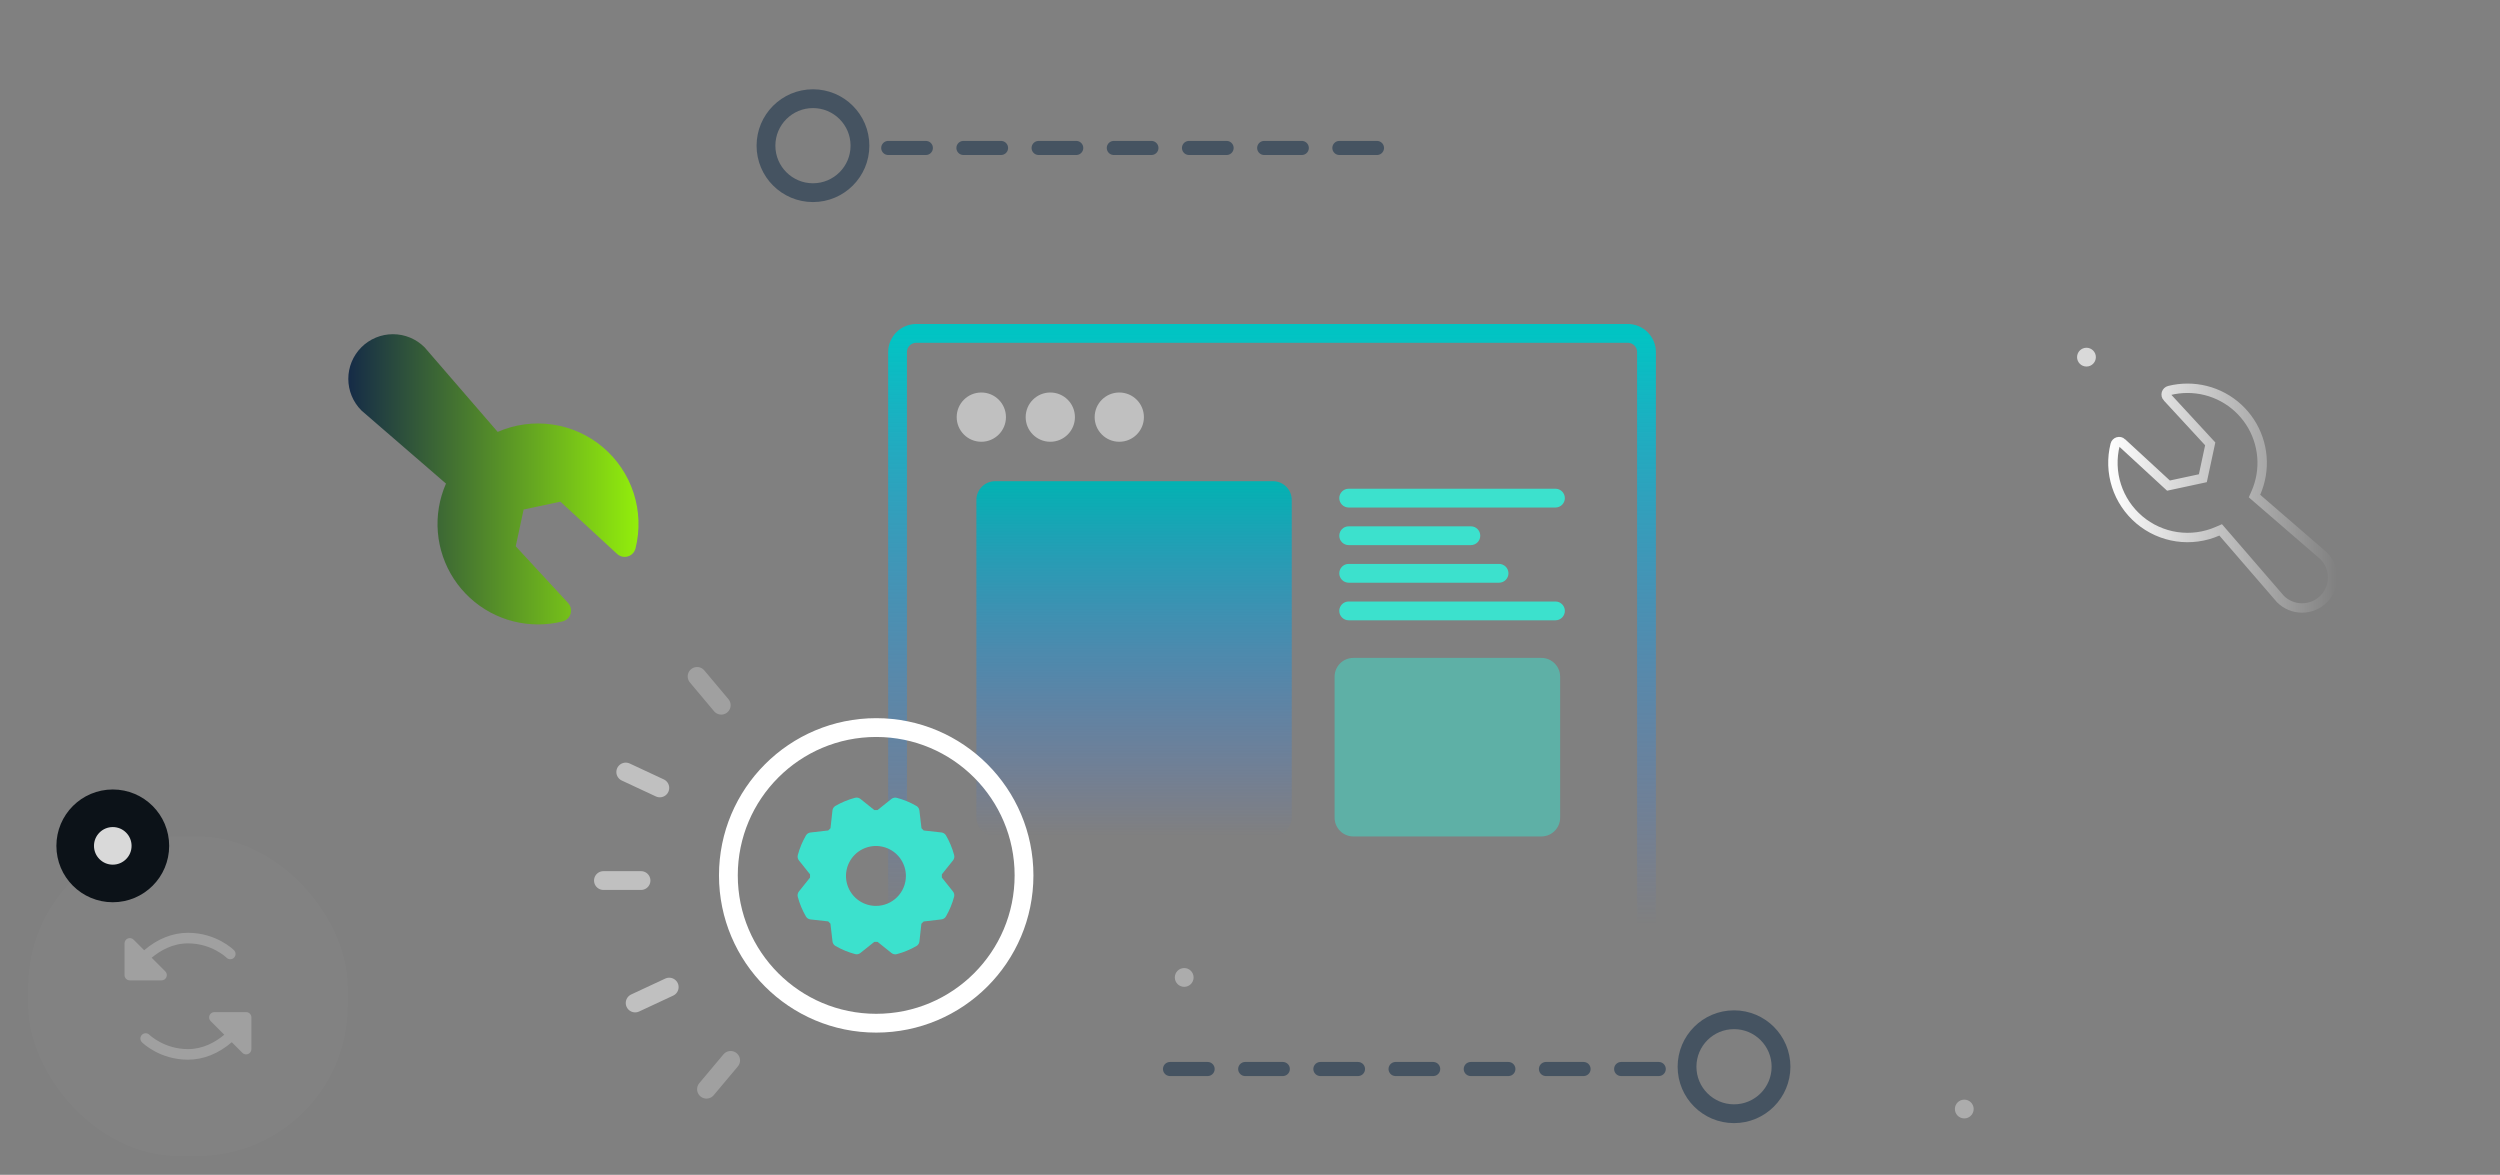 <svg width="266" height="125" viewBox="0 0 266 125" fill="none" xmlns="http://www.w3.org/2000/svg">
<rect x="0" y="0" width="266" height="125" fill="#808080" stroke="none"/>
<path d="M95.5 98.383V37.471C95.5 36.366 96.395 35.471 97.5 35.471H173.189C174.294 35.471 175.189 36.366 175.189 37.471V98.383" stroke="url(#paint0_linear_2083_8386)" stroke-width="2"/>
<circle cx="104.413" cy="44.383" r="2.621" fill="white" fill-opacity="0.5"/>
<circle cx="111.752" cy="44.383" r="2.621" fill="white" fill-opacity="0.5"/>
<circle cx="119.092" cy="44.383" r="2.621" fill="white" fill-opacity="0.5"/>
<path d="M103.888 53.199C103.888 52.094 104.784 51.199 105.888 51.199H135.442C136.546 51.199 137.442 52.094 137.442 53.199V86.947C137.442 88.051 136.546 88.947 135.442 88.947H105.888C104.784 88.947 103.888 88.051 103.888 86.947V53.199Z" fill="url(#paint1_linear_2083_8386)"/>
<path d="M142 72C142 70.895 142.895 70 144 70H164C165.105 70 166 70.895 166 72V87C166 88.105 165.105 89 164 89H144C142.895 89 142 88.105 142 87V72Z" fill="#3CE1CD" fill-opacity="0.5"/>
<path d="M142.5 53C142.5 52.448 142.948 52 143.5 52H165.5C166.052 52 166.5 52.448 166.5 53V53C166.5 53.552 166.052 54 165.5 54H143.5C142.948 54 142.5 53.552 142.5 53V53Z" fill="#3CE1CD"/>
<path d="M142.5 57C142.5 56.448 142.948 56 143.5 56H156.5C157.052 56 157.5 56.448 157.5 57V57C157.5 57.552 157.052 58 156.5 58H143.5C142.948 58 142.5 57.552 142.5 57V57Z" fill="#3CE1CD"/>
<path d="M142.5 61C142.5 60.448 142.948 60 143.5 60H159.5C160.052 60 160.5 60.448 160.5 61V61C160.5 61.552 160.052 62 159.5 62H143.5C142.948 62 142.5 61.552 142.5 61V61Z" fill="#3CE1CD"/>
<path d="M142.5 65C142.5 64.448 142.948 64 143.5 64H165.5C166.052 64 166.5 64.448 166.5 65V65C166.5 65.552 166.052 66 165.5 66H143.5C142.948 66 142.5 65.552 142.5 65V65Z" fill="#3CE1CD"/>
<circle cx="93.228" cy="93.141" r="15.728" stroke="white" stroke-width="2"/>
<path d="M146.51 15.743L91.985 15.743" stroke="#455361" stroke-width="1.5" stroke-linecap="round" stroke-linejoin="round" stroke-dasharray="4 4"/>
<path fill-rule="evenodd" clip-rule="evenodd" d="M86.5 20.5C89.261 20.5 91.5 18.261 91.5 15.5C91.5 12.739 89.261 10.5 86.5 10.5C83.739 10.5 81.5 12.739 81.5 15.5C81.5 18.261 83.739 20.5 86.5 20.5Z" stroke="#455361" stroke-width="2"/>
<path d="M124.49 113.743L179.015 113.743" stroke="#455361" stroke-width="1.5" stroke-linecap="round" stroke-linejoin="round" stroke-dasharray="4 4"/>
<path fill-rule="evenodd" clip-rule="evenodd" d="M184.5 118.5C181.739 118.5 179.5 116.261 179.5 113.5C179.5 110.739 181.739 108.5 184.5 108.5C187.261 108.5 189.5 110.739 189.5 113.5C189.5 116.261 187.261 118.5 184.5 118.5Z" stroke="#455361" stroke-width="2"/>
<g clip-path="url(#clip0_2083_8386)">
<path d="M100.214 93.373C100.217 93.258 100.217 93.143 100.214 93.029L101.403 91.543C101.465 91.465 101.508 91.374 101.529 91.276C101.549 91.178 101.546 91.077 101.521 90.981C101.325 90.248 101.034 89.544 100.653 88.888C100.604 88.803 100.534 88.73 100.451 88.675C100.368 88.621 100.274 88.587 100.175 88.575L98.285 88.365C98.206 88.282 98.127 88.202 98.046 88.126L97.823 86.231C97.811 86.132 97.777 86.037 97.722 85.954C97.668 85.871 97.595 85.802 97.509 85.753C96.853 85.373 96.15 85.082 95.417 84.887C95.32 84.861 95.219 84.859 95.121 84.879C95.024 84.9 94.932 84.943 94.854 85.005L93.373 86.188C93.258 86.188 93.143 86.188 93.028 86.188L91.543 85.001C91.465 84.939 91.374 84.896 91.276 84.875C91.178 84.855 91.077 84.857 90.98 84.883C90.248 85.078 89.544 85.37 88.888 85.75C88.803 85.8 88.73 85.869 88.675 85.952C88.621 86.035 88.587 86.13 88.575 86.228L88.365 88.122C88.282 88.201 88.202 88.281 88.126 88.361L86.231 88.579C86.132 88.59 86.037 88.624 85.954 88.679C85.871 88.733 85.802 88.806 85.753 88.892C85.373 89.549 85.081 90.252 84.886 90.984C84.861 91.081 84.858 91.182 84.879 91.28C84.899 91.378 84.943 91.469 85.005 91.547L86.188 93.029C86.188 93.143 86.188 93.258 86.188 93.373L85.001 94.858C84.939 94.936 84.896 95.028 84.875 95.126C84.855 95.223 84.857 95.325 84.883 95.421C85.078 96.153 85.37 96.857 85.75 97.513C85.8 97.599 85.869 97.672 85.952 97.726C86.035 97.78 86.13 97.815 86.228 97.826L88.119 98.036C88.198 98.119 88.278 98.199 88.358 98.275L88.579 100.171C88.59 100.269 88.624 100.364 88.679 100.447C88.733 100.53 88.806 100.599 88.892 100.649C89.549 101.029 90.252 101.32 90.984 101.515C91.081 101.541 91.182 101.543 91.28 101.523C91.378 101.502 91.469 101.459 91.547 101.396L93.028 100.214C93.143 100.217 93.258 100.217 93.373 100.214L94.858 101.403C94.936 101.465 95.028 101.508 95.126 101.529C95.223 101.549 95.324 101.546 95.421 101.521C96.154 101.326 96.857 101.034 97.513 100.654C97.599 100.604 97.672 100.535 97.726 100.452C97.78 100.369 97.815 100.274 97.826 100.175L98.036 98.285C98.119 98.206 98.199 98.127 98.275 98.046L100.171 97.823C100.269 97.811 100.364 97.777 100.447 97.722C100.53 97.668 100.599 97.595 100.649 97.509C101.029 96.853 101.32 96.149 101.515 95.417C101.541 95.32 101.543 95.219 101.523 95.121C101.502 95.024 101.459 94.932 101.396 94.854L100.214 93.373ZM93.201 96.388C92.57 96.388 91.954 96.201 91.43 95.851C90.905 95.501 90.497 95.003 90.256 94.421C90.014 93.838 89.951 93.197 90.074 92.579C90.197 91.96 90.501 91.392 90.947 90.947C91.392 90.501 91.96 90.197 92.579 90.074C93.197 89.951 93.838 90.014 94.421 90.256C95.003 90.497 95.501 90.906 95.851 91.43C96.201 91.954 96.388 92.57 96.388 93.201C96.388 94.046 96.052 94.857 95.455 95.455C94.857 96.052 94.046 96.388 93.201 96.388Z" fill="#3CE1CD"/>
</g>
<g clip-path="url(#clip1_2083_8386)">
<path d="M57.25 66.438C55.473 66.439 53.723 65.998 52.159 65.153C50.595 64.308 49.267 63.086 48.294 61.599C47.322 60.111 46.735 58.404 46.588 56.633C46.441 54.862 46.739 53.082 47.453 51.454L38.514 43.727C38.493 43.709 38.471 43.688 38.452 43.669C37.561 42.778 37.06 41.569 37.06 40.309C37.06 39.05 37.561 37.841 38.452 36.95C39.343 36.059 40.551 35.559 41.811 35.559C43.071 35.559 44.279 36.059 45.17 36.95C45.189 36.971 45.21 36.992 45.228 37.014L52.954 45.953C54.786 45.152 56.806 44.881 58.784 45.17C60.763 45.458 62.621 46.296 64.147 47.587C65.674 48.878 66.808 50.571 67.422 52.474C68.035 54.377 68.103 56.414 67.617 58.354C67.567 58.553 67.466 58.737 67.323 58.886C67.18 59.035 67.002 59.144 66.804 59.203C66.606 59.262 66.397 59.268 66.196 59.222C65.996 59.175 65.81 59.077 65.659 58.937L59.625 53.375L55.714 54.215L54.875 58.125L60.444 64.159C60.584 64.31 60.682 64.496 60.729 64.696C60.776 64.897 60.769 65.106 60.71 65.304C60.651 65.502 60.542 65.68 60.393 65.823C60.244 65.965 60.061 66.067 59.861 66.117C59.007 66.33 58.13 66.438 57.25 66.438Z" fill="url(#paint2_linear_2083_8386)"/>
</g>
<g clip-path="url(#clip2_2083_8386)">
<path d="M232.75 41.312L232.751 41.312C234.071 41.311 235.37 41.639 236.532 42.267C237.693 42.894 238.679 43.801 239.402 44.906C240.124 46.011 240.56 47.279 240.669 48.594C240.778 49.91 240.557 51.232 240.027 52.441L239.878 52.778L240.157 53.02L247.214 59.12L247.216 59.122C247.222 59.127 247.23 59.134 247.237 59.142C247.847 59.751 248.189 60.578 248.189 61.44C248.189 62.302 247.847 63.129 247.237 63.738C246.628 64.348 245.801 64.69 244.939 64.69C244.079 64.69 243.254 64.35 242.645 63.743L242.638 63.736L242.63 63.727C242.629 63.726 242.629 63.726 242.629 63.725L242.626 63.722L242.619 63.715L236.52 56.657L236.279 56.379L235.941 56.526C234.58 57.121 233.08 57.323 231.611 57.108C230.141 56.894 228.761 56.272 227.628 55.313C226.494 54.354 225.651 53.096 225.196 51.683C224.74 50.269 224.69 48.757 225.051 47.316C225.069 47.242 225.106 47.175 225.159 47.12C225.211 47.065 225.277 47.025 225.35 47.003C225.423 46.981 225.5 46.979 225.574 46.996C225.648 47.014 225.716 47.05 225.772 47.101L225.772 47.102L230.536 51.493L230.727 51.668L230.98 51.614L234.068 50.951L234.384 50.883L234.452 50.567L235.114 47.48L235.168 47.226L234.992 47.036L230.596 42.272L230.595 42.272C230.544 42.216 230.508 42.148 230.49 42.074C230.473 42 230.476 41.923 230.497 41.85C230.519 41.777 230.559 41.711 230.614 41.659C230.669 41.607 230.736 41.569 230.81 41.551C231.444 41.392 232.096 41.312 232.75 41.312Z" stroke="url(#paint3_linear_2083_8386)"/>
</g>
<rect x="3" y="89" width="34" height="34" rx="16" fill="white" fill-opacity="0.02"/>
<g clip-path="url(#clip3_2083_8386)">
<path d="M17.188 104.312H13.812C13.663 104.312 13.52 104.253 13.415 104.148C13.309 104.042 13.25 103.899 13.25 103.75V100.375C13.25 100.264 13.283 100.155 13.345 100.062C13.406 99.97 13.494 99.897 13.597 99.855C13.7 99.812 13.813 99.801 13.922 99.823C14.031 99.845 14.132 99.898 14.21 99.977L15.34 101.107C16.756 99.89 18.358 99.25 20 99.25C23.011 99.25 24.822 101.027 24.898 101.102C25.004 101.207 25.063 101.35 25.064 101.5C25.064 101.649 25.005 101.792 24.899 101.898C24.794 102.004 24.651 102.063 24.502 102.064C24.352 102.064 24.209 102.005 24.103 101.899C24.087 101.883 22.531 100.375 20 100.375C18.371 100.375 17.052 101.138 16.138 101.905L17.585 103.352C17.664 103.431 17.718 103.531 17.74 103.64C17.761 103.749 17.75 103.862 17.708 103.965C17.665 104.068 17.593 104.156 17.5 104.218C17.408 104.28 17.299 104.313 17.188 104.312ZM26.188 107.688H22.812C22.701 107.687 22.592 107.72 22.5 107.782C22.407 107.844 22.335 107.932 22.292 108.035C22.25 108.138 22.239 108.251 22.26 108.36C22.282 108.469 22.336 108.569 22.415 108.648L23.862 110.095C22.948 110.862 21.629 111.625 20 111.625C17.48 111.625 15.922 110.126 15.897 110.101C15.791 109.996 15.648 109.937 15.499 109.937C15.349 109.937 15.206 109.997 15.101 110.102C14.996 110.208 14.937 110.351 14.937 110.5C14.937 110.65 14.996 110.793 15.102 110.898C15.178 110.973 16.989 112.75 20 112.75C21.642 112.75 23.244 112.11 24.66 110.893L25.79 112.023C25.868 112.102 25.968 112.155 26.078 112.177C26.187 112.199 26.3 112.188 26.403 112.145C26.506 112.102 26.593 112.03 26.655 111.938C26.717 111.845 26.75 111.736 26.75 111.625V108.25C26.75 108.101 26.691 107.958 26.585 107.852C26.48 107.747 26.337 107.688 26.188 107.688Z" fill="white" fill-opacity="0.24"/>
</g>
<path d="M74.17 71.97L76.741 75.034" stroke="white" stroke-opacity="0.25" stroke-width="2" stroke-linecap="round"/>
<path d="M75.17 115.891L77.741 112.827" stroke="white" stroke-opacity="0.25" stroke-width="2" stroke-linecap="round"/>
<path d="M66.58 82.143L70.205 83.834" stroke="white" stroke-opacity="0.5" stroke-width="2" stroke-linecap="round"/>
<path d="M67.58 106.718L71.205 105.027" stroke="white" stroke-opacity="0.5" stroke-width="2" stroke-linecap="round"/>
<path d="M64.205 93.69H68.205" stroke="white" stroke-opacity="0.5" stroke-width="2" stroke-linecap="round"/>
<path d="M12 86C9.791 86 8 87.791 8 90C8 92.209 9.791 94 12 94C14.209 94 16 92.209 16 90C16 87.791 14.209 86 12 86Z" fill="#D9D9D9" stroke="#0C1218" stroke-width="4"/>
<circle cx="126" cy="104" r="1" transform="rotate(180 126 104)" fill="#D9D9D9" fill-opacity="0.5"/>
<circle cx="222" cy="38" r="1" transform="rotate(180 222 38)" fill="#D9D9D9"/>
<circle cx="209" cy="118" r="1" transform="rotate(180 209 118)" fill="#D9D9D9" fill-opacity="0.5"/>
<defs>
<linearGradient id="paint0_linear_2083_8386" x1="135.345" y1="35.471" x2="135.345" y2="98.383" gradientUnits="userSpaceOnUse">
<stop stop-color="#01C4C3"/>
<stop offset="1" stop-color="#3873FF" stop-opacity="0"/>
</linearGradient>
<linearGradient id="paint1_linear_2083_8386" x1="120.665" y1="51.199" x2="120.665" y2="88.947" gradientUnits="userSpaceOnUse">
<stop stop-color="#02B2B2"/>
<stop offset="1" stop-color="#3873FF" stop-opacity="0"/>
</linearGradient>
<linearGradient id="paint2_linear_2083_8386" x1="67.937" y1="50.998" x2="37.06" y2="50.998" gradientUnits="userSpaceOnUse">
<stop stop-color="#93EE0B"/>
<stop offset="1" stop-color="#152B47"/>
</linearGradient>
<linearGradient id="paint3_linear_2083_8386" x1="224.313" y1="53.001" x2="248.689" y2="53.001" gradientUnits="userSpaceOnUse">
<stop stop-color="white"/>
<stop offset="1" stop-color="white" stop-opacity="0"/>
</linearGradient>
<clipPath id="clip0_2083_8386">
<rect width="20.401" height="20.401" fill="white" transform="translate(83 83)"/>
</clipPath>
<clipPath id="clip1_2083_8386">
<rect width="38" height="38" fill="white" transform="translate(71.5 32) rotate(90)"/>
</clipPath>
<clipPath id="clip2_2083_8386">
<rect width="30" height="30" fill="white" transform="translate(221.5 68) rotate(-90)"/>
</clipPath>
<clipPath id="clip3_2083_8386">
<rect width="18" height="18" fill="white" transform="translate(11 97)"/>
</clipPath>
</defs>
</svg>
